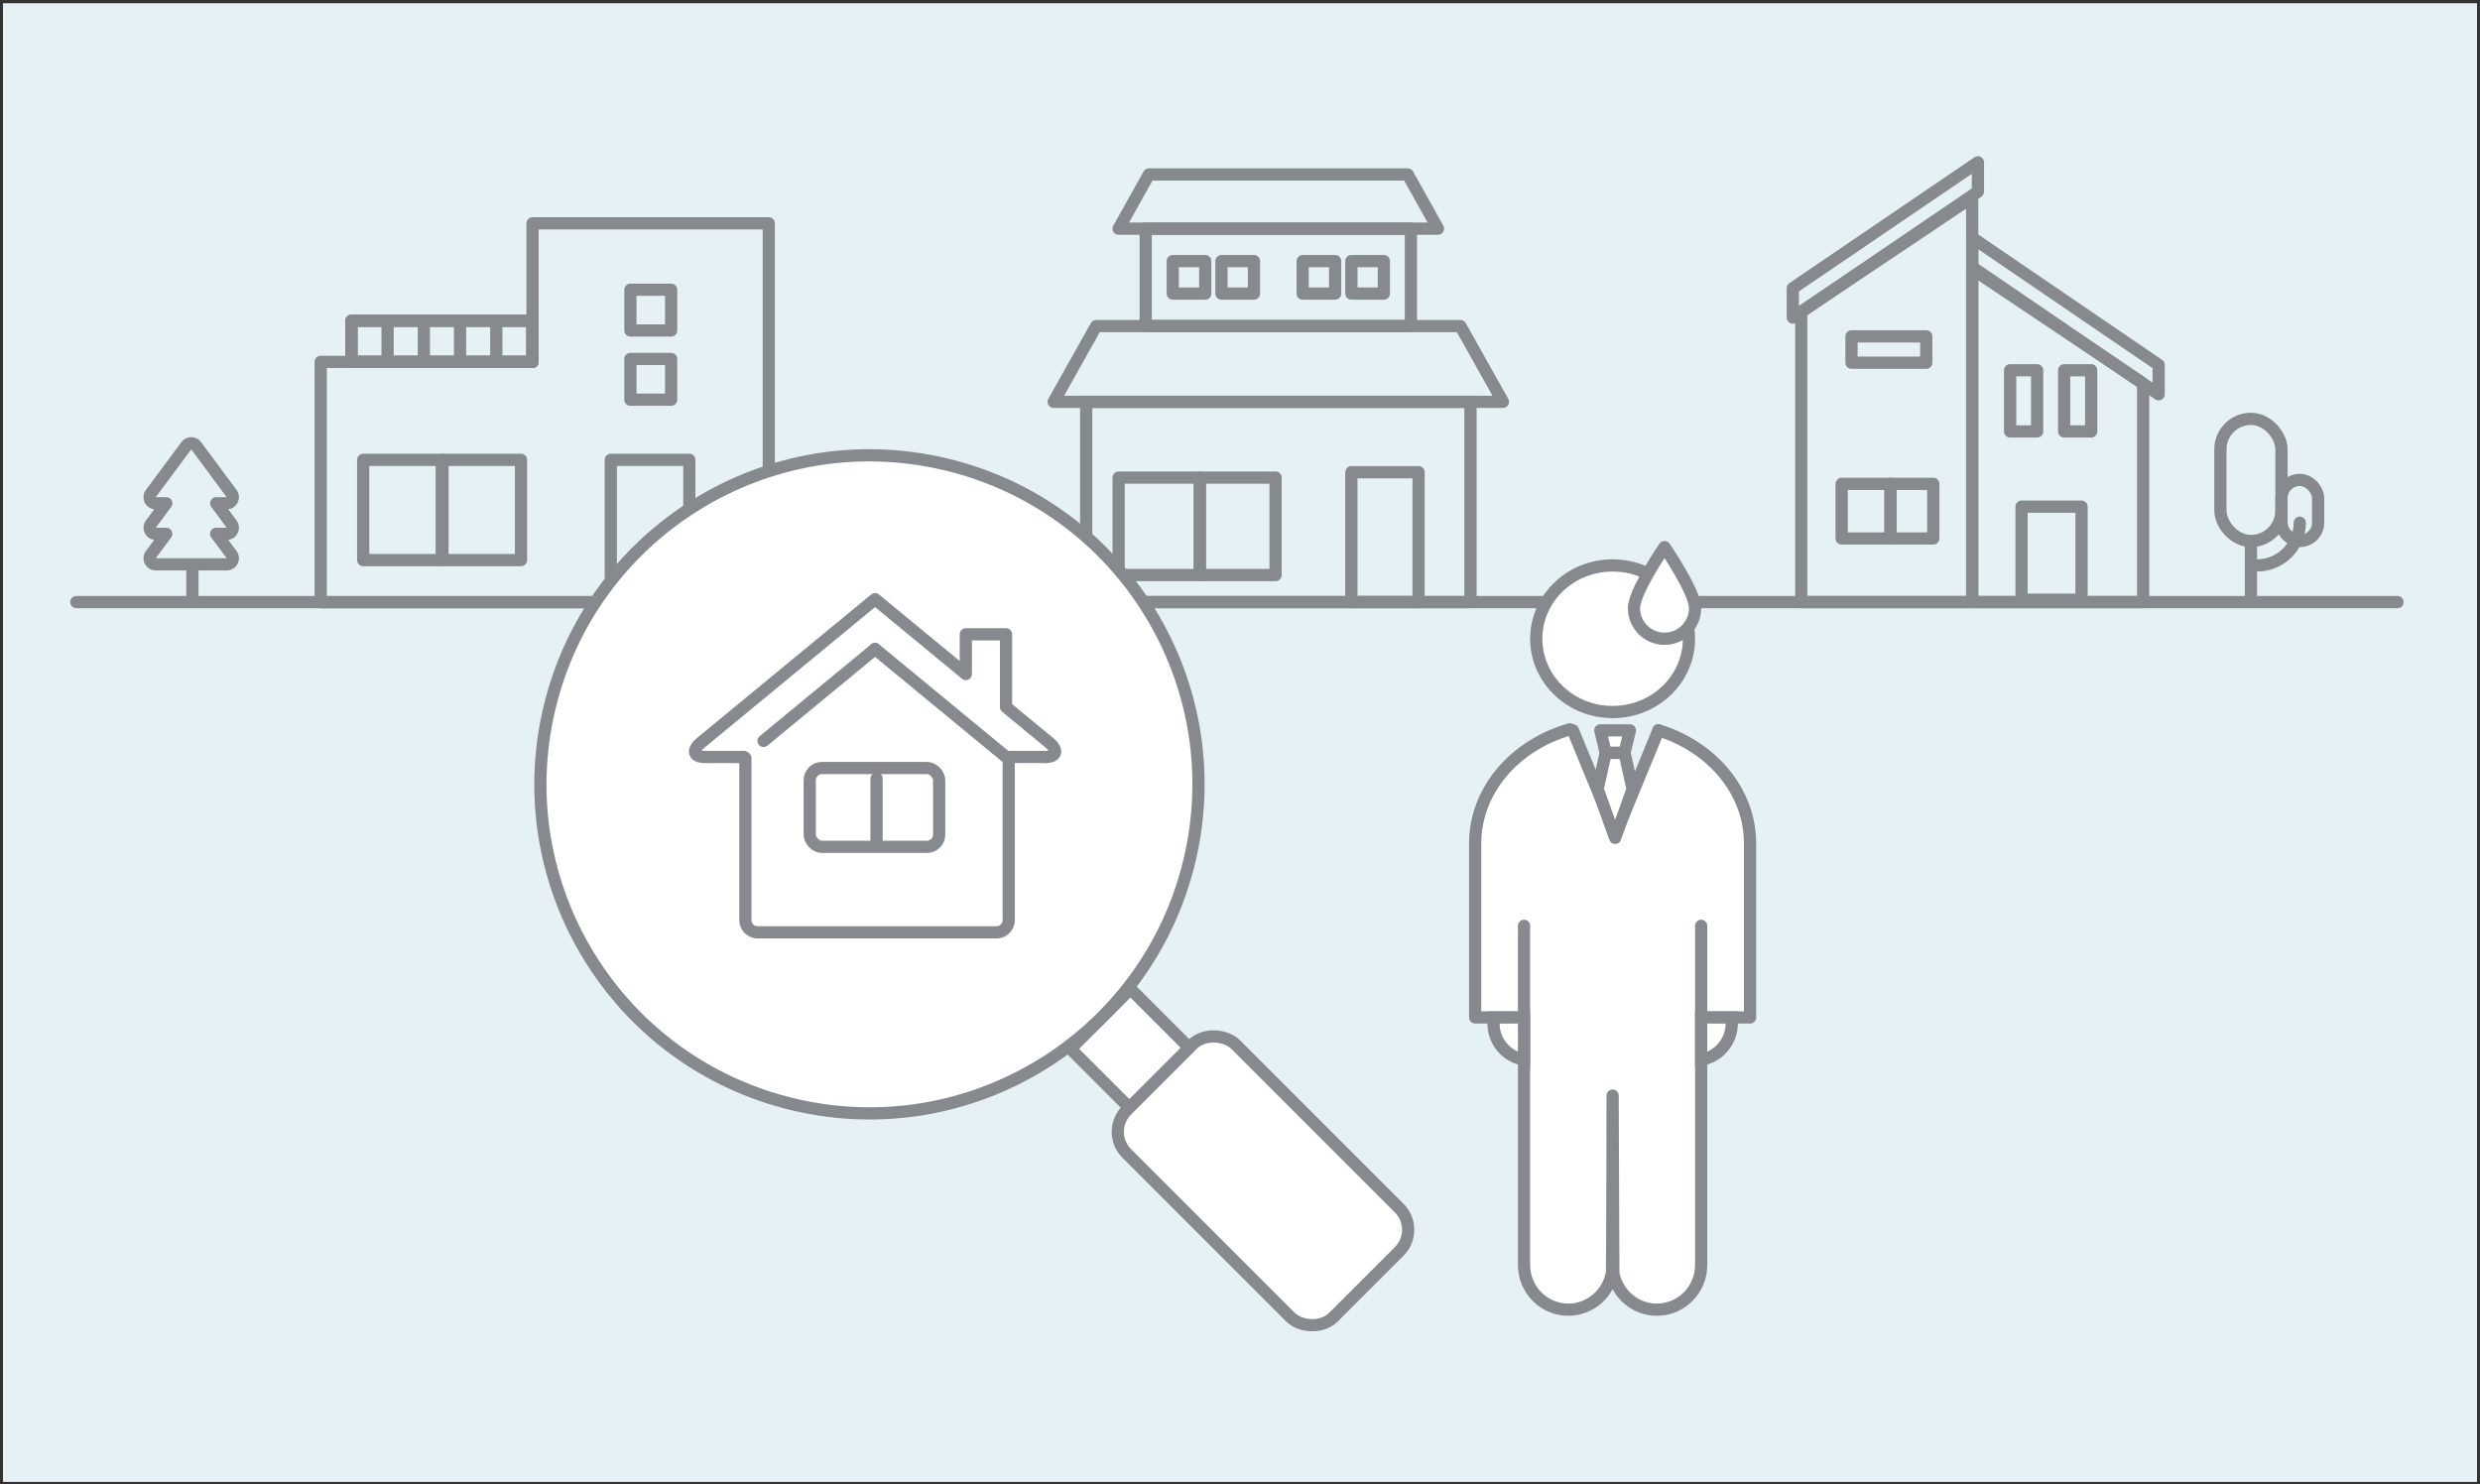 <svg fill="none" height="243" viewBox="0 0 406 243" width="406" xmlns="http://www.w3.org/2000/svg"><rect x="0" y="0" width="406" height="243" fill="#333333" stroke="none"/><path d="m.5.57h405v242h-405z" fill="#fff"/><path d="m.5.57h405v242h-405z" fill="#e5f1f5"/><g stroke="#86898e" stroke-width="2"><path d="m12.5 98.57h380" stroke-linecap="round"/><rect height="20" rx="5" width="10" x="363.5" y="68.57"/><rect height="10" rx="3" width="6" x="373.5" y="78.57"/><path d="m376.5 85.57c0 3.866-3.134 7-7 7" stroke-linecap="round"/><path d="m368.5 88.891v9" stroke-linecap="round"/><path d="m230.463 28.57h-42.381l-4.949 8.861h52.278z" stroke-linejoin="round" stroke-miterlimit="10"/><path d="m230.98 37.43h-43.418v15.949h43.418z" stroke-linejoin="round" stroke-miterlimit="10"/><path d="m239.082 53.379h-59.625l-6.957 12.405h73.544z" stroke-linejoin="round" stroke-miterlimit="10"/><path d="m240.732 65.785h-62.912v32.785h62.912z" stroke-linejoin="round" stroke-miterlimit="10"/><path d="m197.309 42.746h-5.317v5.316h5.317z" stroke-linejoin="round" stroke-miterlimit="10"/><path d="m205.285 42.746h-5.316v5.316h5.316z" stroke-linejoin="round" stroke-miterlimit="10"/><path d="m218.574 42.746h-5.316v5.316h5.316z" stroke-linejoin="round" stroke-miterlimit="10"/><path d="m226.551 42.746h-5.317v5.316h5.317z" stroke-linejoin="round" stroke-miterlimit="10"/><path d="m232.234 77.305h-11v21.266h11z" stroke-linejoin="round" stroke-miterlimit="10"/><path d="m196.424 78.191h-13.291v15.949h13.291z" stroke-linejoin="round" stroke-miterlimit="10"/><path d="m208.827 78.191h-12.405v15.949h12.405z" stroke-linejoin="round" stroke-miterlimit="10"/><path d="m322.866 98.571h-27.983v-47.526l27.983-18.748z" stroke-linejoin="round" stroke-miterlimit="10"/><path d="m322.867 98.572h27.984v-35.784l-27.984-18.748z" stroke-linejoin="round" stroke-miterlimit="10"/><path d="m340.77 82.949h-9.825v15.226h9.825z" stroke-linejoin="round" stroke-miterlimit="10"/><path d="m309.5 79.211h-8v8.939h8z" stroke-linejoin="round" stroke-miterlimit="10"/><path d="m316.5 79.211h-7v8.939h7z" stroke-linejoin="round" stroke-miterlimit="10"/><path d="m323.804 31.379-30.304 20.607v-4.808l30.304-20.607z" stroke-linecap="round" stroke-linejoin="round"/><path d="m322.875 43.73 30.519 20.82v-4.809l-30.519-20.82z" stroke-linecap="round" stroke-linejoin="round"/><path d="m333.499 60.617h-4.421v10.015h4.421z" stroke-linejoin="round" stroke-miterlimit="10"/><path d="m342.343 60.617h-4.421v10.015h4.421z" stroke-linejoin="round" stroke-miterlimit="10"/><path d="m315.347 55.07h-12.238v4.309h12.238z" stroke-linejoin="round" stroke-miterlimit="10"/><path d="m87.178 36.57v22.674h-34.678v39.346h34.678 38.679v-39.346-22.674z" stroke-linejoin="round" stroke-miterlimit="10"/><path d="m72.319 75.281h-12.858v16.412h12.858z" stroke-linejoin="round" stroke-miterlimit="10"/><path d="m85.295 75.281h-12.857v16.412h12.857z" stroke-linejoin="round" stroke-miterlimit="10"/><path d="m112.85 75.281h-12.858v23.308h12.858z" stroke-linejoin="round" stroke-miterlimit="10"/><path d="m109.872 47.43h-6.669v6.669h6.669z" stroke-linejoin="round" stroke-miterlimit="10"/><path d="m109.872 58.766h-6.669v6.669h6.669z" stroke-linejoin="round" stroke-miterlimit="10"/><path d="m87.18 52.512h-29.656v6.729h29.656z" stroke-linejoin="round" stroke-miterlimit="10"/><path d="m87.18 52.512h-29.656v6.729h29.656z" stroke-linejoin="round" stroke-miterlimit="10"/><path d="m87.18 52.512v6.729" stroke-linejoin="round" stroke-miterlimit="10"/><path d="m81.25 52.512v6.729" stroke-linejoin="round" stroke-miterlimit="10"/><path d="m75.312 52.512v6.729" stroke-linejoin="round" stroke-miterlimit="10"/><path d="m69.391 52.512v6.729" stroke-linejoin="round" stroke-miterlimit="10"/><path d="m63.453 52.512v6.729" stroke-linejoin="round" stroke-miterlimit="10"/><path d="m57.523 59.241v-6.729" stroke-linejoin="round" stroke-miterlimit="10"/></g><path d="m32.111 72.974.803-.596zm-1.606 0-.803-.596zm7.412 7.822-.803.596zm-2.527 1.596v-1c-.378 0-.724.213-.893.55-.17.338-.135.742.09 1.046zm2.527 3.404-.803.596zm-2.527 1.596v-1c-.378 0-.724.213-.893.55-.17.338-.135.742.09 1.046zm2.527 3.404-.803.596zm-13.219 0 .803.596zm2.527-3.404.803.596c.225-.303.26-.708.09-1.046-.17-.338-.515-.55-.893-.55zm-2.527-1.596-.803-.596zm2.527-3.404.803.596c.225-.303.26-.708.09-1.046-.17-.338-.515-.55-.893-.55zm-2.527-1.596-.803-.596zm8.215-8.418c-.8-1.077-2.412-1.077-3.212 0l1.606 1.192zm5.807 7.822-5.807-7.822-1.606 1.192 5.806 7.822zm-1.606 3.192c1.644 0 2.586-1.872 1.606-3.192l-1.606 1.192zm-1.724 0h1.724v-2h-1.724zm3.33 1.808-2.527-3.404-1.606 1.192 2.527 3.404zm-1.606 3.192c1.644 0 2.586-1.872 1.606-3.192l-1.606 1.192zm-1.724 0h1.724v-2h-1.724zm-.803-.404 2.527 3.404 1.606-1.192-2.527-3.404zm2.527 3.404v2c1.644 0 2.586-1.872 1.606-3.192zm0 0h-11.613v2h11.613zm-11.613 0-1.606-1.192c-.98 1.32-.038 3.192 1.606 3.192zm0 0 2.527-3.404-1.606-1.192-2.527 3.404zm0-3h1.724v-2h-1.724zm-1.606-3.192c-.98 1.32-.038 3.192 1.606 3.192v-2zm2.527-3.404-2.527 3.404 1.606 1.192 2.527-3.404zm-.921 1.596h1.724v-2h-1.724zm-1.606-3.192c-.98 1.32-.038 3.192 1.606 3.192v-2zm5.806-7.822-5.806 7.822 1.606 1.192 5.806-7.822z" fill="#86898e"/><path d="m31.5 92.891v5" stroke="#86898e" stroke-linecap="round" stroke-width="2"/><path d="m175.289 171.707h13.874v13.874h-13.874z" fill="#fff" stroke="#86898e" stroke-width="2" transform="matrix(.707 -.707 .707 .707 -70.074 174.24)"/><rect fill="#fff" height="47.889" rx="5" stroke="#86898e" stroke-width="2" transform="matrix(.707 -.707 .707 .707 -78.023 182.231)" width="25.212" x="180.961" y="185.297"/><path d="m194.739 140.844c6.868-28.94-11.025-57.969-39.966-64.837-28.941-6.868-57.969 11.025-64.838 39.966-6.868 28.941 11.025 57.97 39.967 64.838 28.94 6.868 57.969-11.026 64.837-39.967z" fill="#fff" stroke="#86898e" stroke-linecap="round" stroke-linejoin="round" stroke-width="2"/><path d="m171.115 123.93c1.796 0 2.161-1.003.808-2.224l-7.223-5.948v-11.911h-6.585v6.492l-14.858-12.245-28.658 23.612c-1.353 1.221-.988 2.224.808 2.224h6.415" stroke="#86898e" stroke-linecap="round" stroke-linejoin="round" stroke-width="2"/><path d="m143.256 106.25-18.256 15.045" stroke="#86898e" stroke-linecap="round" stroke-linejoin="round" stroke-width="2"/><path d="m143.258 106.25 21.443 17.672h6.414" stroke="#86898e" stroke-linecap="round" stroke-linejoin="round" stroke-width="2"/><path d="m122.023 124.105v26.53c0 1.104.896 2 2 2h25.262 13.849c1.105 0 2-.883 2-1.987 0-6.529 0-26.541 0-26.541" stroke="#86898e" stroke-linecap="round" stroke-linejoin="round" stroke-width="2"/><rect height="12.897" rx="2" stroke="#86898e" stroke-linecap="round" stroke-linejoin="round" stroke-width="2" width="21.189" x="132.562" y="125.738"/><path d="m143.5 127.461v10.227" stroke="#86898e" stroke-linecap="round" stroke-width="2"/><path d="m264 116.57c6.904 0 12.5-5.372 12.5-12 0-6.627-5.596-12-12.5-12s-12.5 5.373-12.5 12c0 6.628 5.596 12 12.5 12z" fill="#fff" stroke="#86898e" stroke-linecap="round" stroke-linejoin="round" stroke-width="2"/><path clip-rule="evenodd" d="m257.425 119.289 6.984 17.461 6.901-17.253c8.838 2.65 15.19 9.971 15.19 18.585v28.488h-45v-28.488c0-8.854 6.706-16.338 15.925-18.793z" fill="#fff" fill-rule="evenodd"/><path d="m257 119.406c-8.999 2.57-15.5 9.959-15.5 18.676v28.488h8m22-47.015c8.739 2.697 15 9.975 15 18.527v28.488h-8" stroke="#86898e" stroke-linecap="round" stroke-linejoin="round" stroke-width="2"/><path d="m257.5 119.57 7 17 7-17" stroke="#86898e" stroke-linecap="round" stroke-linejoin="round" stroke-width="2"/><path d="m261.984 119.57h4.847l-.882 3.682h-3.084z" fill="#fff" stroke="#86898e" stroke-linejoin="round" stroke-width="2"/><path d="m265.952 123.254h-3.083l-1.322 5.932 2.864 7.977 2.863-7.977z" fill="#fff" stroke="#86898e" stroke-linejoin="round" stroke-width="2"/><path d="m277.5 99.57c0 2.762-2.239 5-5 5s-5-2.238-5-5c0-2.761 5-10 5-10s5 7.239 5 10z" fill="#fff" stroke="#86898e" stroke-linejoin="round" stroke-width="2"/><path d="m249.5 151.57v55.522c0 4.043 3.244 7.318 7.25 7.318 3.556 0 6.517-2.585 7.132-5.999.078-.428.118-28.593.118-29.044 0 .451.04 28.616.118 29.044.615 3.414 3.576 5.999 7.132 5.999 4.002 0 7.25-3.275 7.25-7.318v-55.522" fill="#fff"/><path d="m249.5 151.57v55.522c0 4.043 3.244 7.318 7.25 7.318 3.556 0 6.517-2.585 7.132-5.999.078-.428.118-28.593.118-29.044m0 0c0 .451.04 28.616.118 29.044m-.118-29.044.118 29.044m14.382-56.841v55.522c0 4.043-3.248 7.318-7.25 7.318-3.556 0-6.517-2.585-7.132-5.999" stroke="#86898e" stroke-linecap="round" stroke-linejoin="round" stroke-width="2"/><path d="m249.5 166.57v6.917c-2.838-.476-5-2.944-5-5.917v-1z" fill="#fff" stroke="#86898e" stroke-width="2"/><path d="m278.5 166.57v6.917c2.838-.476 5-2.944 5-5.917v-1z" fill="#fff" stroke="#86898e" stroke-width="2"/></svg>
